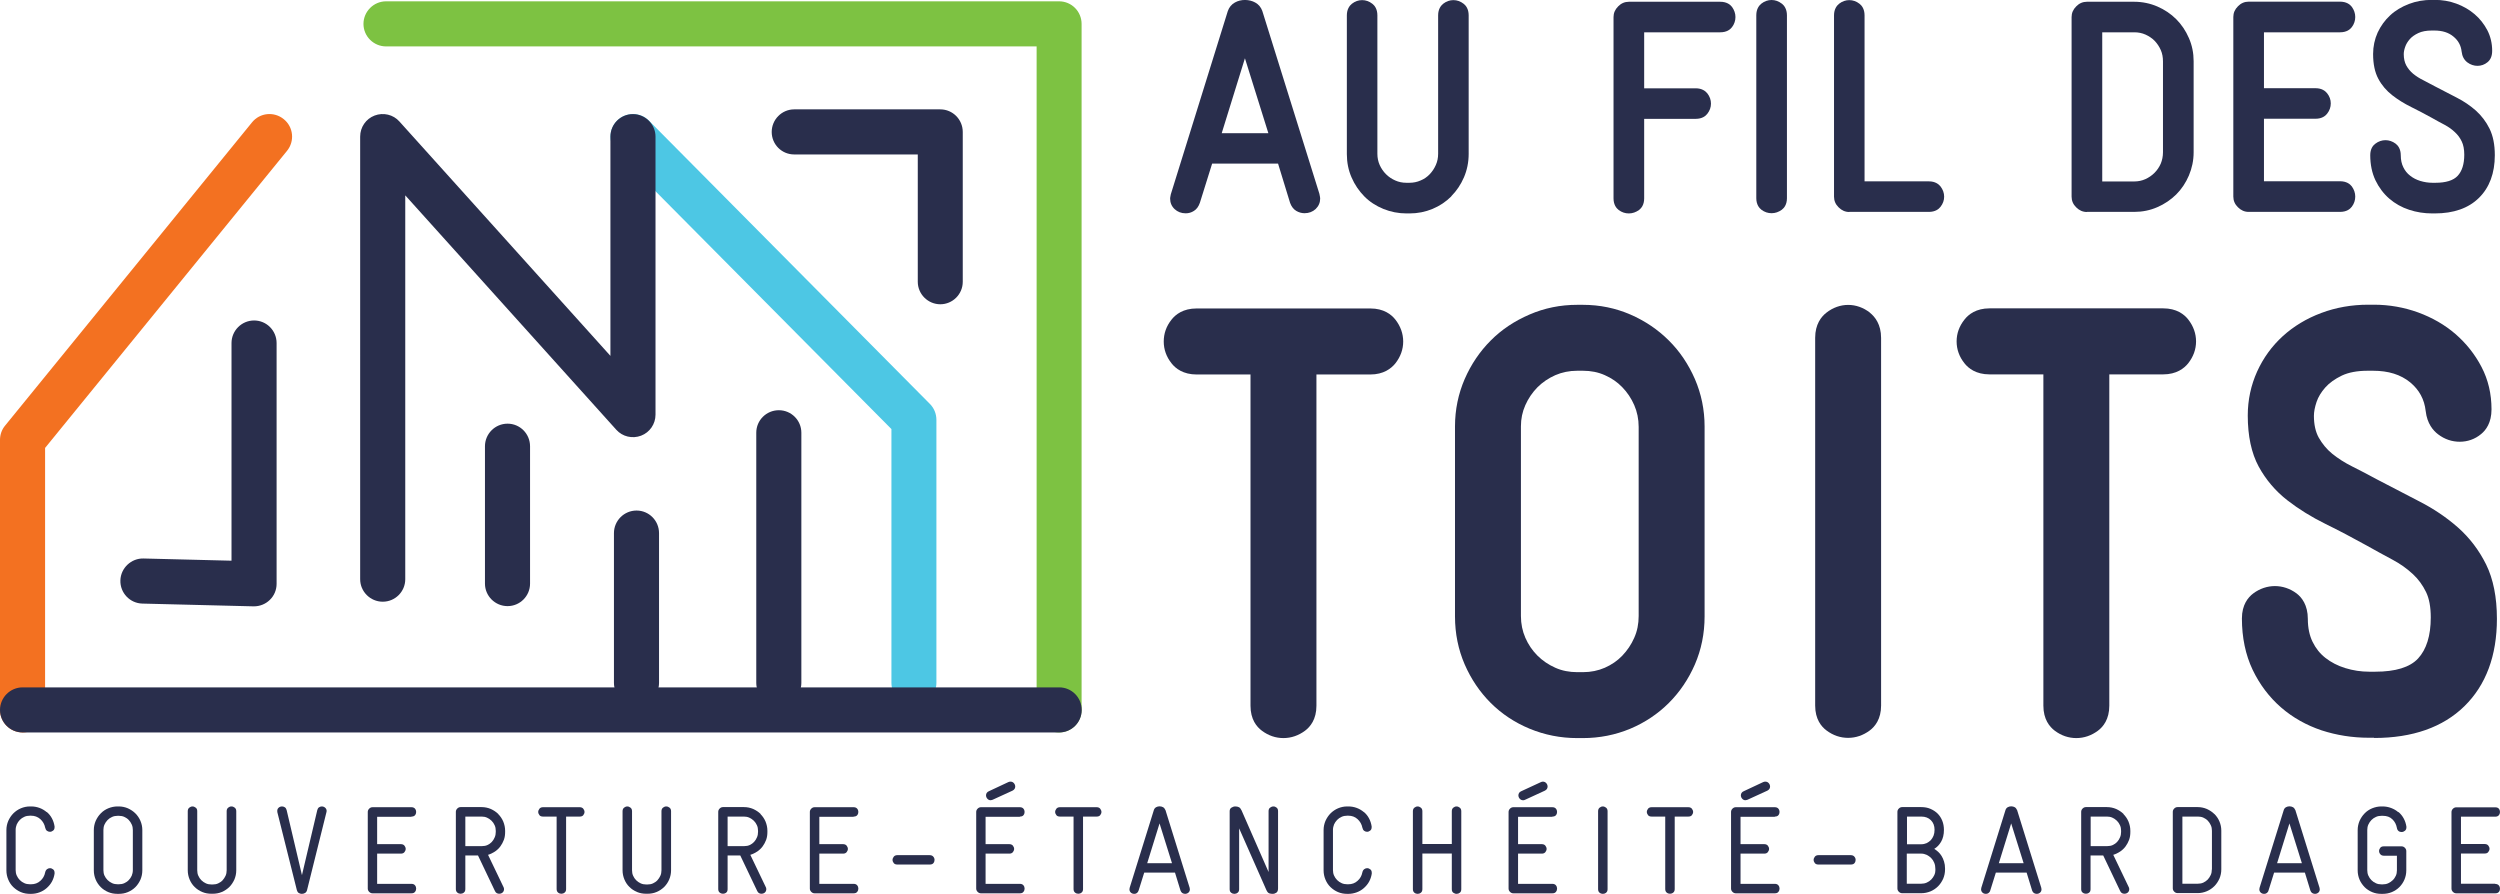 <svg xmlns="http://www.w3.org/2000/svg" id="Layer_2" viewBox="0 0 226.77 81.08"><defs><style>.cls-1{fill:#292e4c;}.cls-2{fill:#4dc7e4;}.cls-3{fill:#f37121;}.cls-4{fill:#7dc242;}</style></defs><g id="Layer_1-2"><path class="cls-1" d="M4.24,73.67c-.19-.16-.4-.29-.64-.38-.24-.09-.5-.14-.77-.14h-.11c-.29,0-.57.06-.83.17-.26.11-.49.27-.68.46s-.34.42-.46.68c-.11.26-.17.54-.17.83v3.66c0,.3.06.58.17.84.11.26.26.49.46.68s.42.34.68.45c.26.11.54.16.83.16h.11c.26,0,.52-.05.76-.14.24-.09.46-.22.65-.39.19-.17.35-.36.47-.58.12-.22.2-.46.24-.72v-.08c0-.14-.04-.24-.13-.31-.09-.07-.18-.11-.29-.11-.09,0-.18.03-.26.09-.08.06-.14.15-.17.28-.06.32-.21.58-.44.78-.23.21-.51.31-.84.31h-.11c-.18,0-.35-.03-.5-.1-.16-.07-.29-.16-.41-.28-.12-.12-.21-.25-.28-.41-.07-.15-.1-.32-.1-.5v-3.65c0-.17.04-.34.1-.49.07-.15.16-.29.28-.41.12-.12.25-.21.41-.28.15-.07.32-.1.5-.1h.11c.32,0,.6.1.84.31.23.21.38.47.44.78.03.13.08.22.16.28.08.06.17.09.27.09.11,0,.2-.04.29-.11.09-.07.13-.17.13-.31v-.07c-.04-.26-.12-.51-.24-.73-.12-.23-.28-.42-.47-.58"></path><path class="cls-1" d="M12.05,78.93c0,.18-.04.35-.1.5-.07.15-.16.29-.27.4-.11.12-.25.21-.4.28-.15.07-.32.1-.5.1h-.11c-.18,0-.35-.03-.5-.1-.15-.07-.29-.16-.41-.28-.12-.12-.21-.25-.28-.4-.07-.15-.1-.32-.1-.5v-3.65c0-.17.03-.34.1-.49.07-.15.16-.29.28-.41s.25-.21.41-.28.32-.1.5-.1h.11c.18,0,.35.03.5.1.15.07.29.16.4.28.11.12.2.25.27.41.07.15.1.32.1.5v3.64ZM12.28,73.78c-.19-.19-.42-.34-.68-.46-.26-.11-.54-.17-.83-.17h-.11c-.29,0-.57.06-.84.17-.26.11-.49.26-.68.46-.19.19-.34.42-.46.68-.11.26-.17.54-.17.83v3.66c0,.3.06.58.17.84.11.26.27.49.46.68.19.19.42.34.68.45.26.11.54.16.84.16h.11c.29,0,.57-.05.83-.16.26-.11.49-.26.68-.45.19-.19.34-.42.46-.68.11-.26.17-.54.17-.84v-3.66c0-.29-.06-.57-.17-.83-.11-.26-.27-.49-.46-.68"></path><path class="cls-1" d="M20.99,73.15c-.11,0-.2.04-.29.11-.09.07-.14.18-.14.32v5.36c0,.18-.03.35-.1.5-.07.15-.16.29-.27.41-.11.12-.25.21-.4.28-.15.07-.32.1-.5.1h-.11c-.18,0-.35-.03-.5-.1-.15-.07-.29-.16-.41-.28s-.21-.25-.28-.41c-.07-.15-.1-.32-.1-.5v-5.36c0-.14-.04-.25-.14-.32-.09-.07-.19-.11-.29-.11s-.2.04-.29.11c-.09.07-.14.18-.14.32v5.36c0,.3.06.58.17.84.11.26.26.49.46.68.19.19.42.34.68.45.26.11.54.16.84.16h.11c.29,0,.57-.05.83-.16.26-.11.48-.26.68-.45.19-.19.34-.42.46-.68.11-.26.17-.54.17-.84v-5.36c0-.14-.05-.25-.14-.32-.09-.07-.19-.11-.29-.11"></path><path class="cls-1" d="M29.18,73.15c-.08,0-.16.03-.24.08s-.13.14-.16.25l-1.39,5.9-1.39-5.9c-.03-.11-.08-.2-.16-.25-.08-.05-.16-.08-.25-.08-.13,0-.23.04-.32.12s-.12.18-.12.3c0,.05,0,.09.01.11l1.77,7.07c.03.11.09.2.17.25.09.05.18.08.28.08.11,0,.2-.03.29-.08.09-.05.15-.14.18-.25l1.76-7.07.02-.11c0-.12-.04-.22-.13-.3-.09-.08-.19-.12-.32-.12"></path><path class="cls-1" d="M37.32,74.07c.15,0,.26-.04.33-.13.07-.09.1-.19.1-.29s-.03-.2-.1-.29c-.07-.09-.18-.14-.33-.14h-3.53c-.11,0-.21.04-.3.13-.09.09-.13.19-.13.3v6.95c0,.11.04.21.13.3.09.09.19.13.3.13h3.53c.15,0,.26-.04.33-.14.07-.09.1-.19.1-.29s-.03-.2-.1-.29c-.07-.09-.18-.14-.33-.14h-3.11v-2.74h2.16c.14,0,.25-.05.32-.14.07-.09.11-.19.11-.29s-.04-.2-.11-.29c-.07-.09-.18-.14-.32-.14h-2.16v-2.48h3.11Z"></path><path class="cls-1" d="M44.97,75.46c0,.18-.03.35-.1.5-.06.15-.15.29-.26.41-.11.12-.24.21-.39.28-.15.07-.32.1-.5.1h-1.51v-2.68h1.47c.18,0,.35.03.5.1.15.07.29.16.41.28.12.12.21.25.28.41.07.15.1.32.1.5v.1ZM45.2,73.84c-.19-.19-.42-.34-.68-.46-.26-.11-.54-.17-.84-.17h-1.9c-.11,0-.21.04-.3.13s-.13.19-.13.3v7.01c0,.14.05.25.14.32s.19.1.29.1.2-.03.29-.1c.09-.07.14-.17.14-.32v-3.05h1.15l1.54,3.23c.04.09.1.15.17.19.07.03.14.05.2.05.14,0,.24-.04.33-.12.08-.08.12-.18.12-.3,0-.07-.02-.14-.05-.19l-1.4-2.92c.23-.07.43-.17.63-.3.19-.13.36-.29.49-.47.13-.18.24-.38.32-.6.08-.22.11-.46.11-.71v-.1c0-.29-.06-.57-.17-.84-.11-.26-.27-.49-.46-.68"></path><path class="cls-1" d="M52.59,73.22h-3.34c-.14,0-.25.05-.32.14-.07.09-.11.19-.11.29s.04.2.11.29c.07.09.18.13.32.13h1.24v6.58c0,.14.05.25.14.32.09.07.19.1.29.1s.2-.03.29-.1c.09-.07.14-.17.14-.32v-6.58h1.24c.14,0,.25-.04.32-.13.07-.09.11-.19.11-.29s-.04-.2-.11-.29c-.07-.09-.18-.14-.32-.14"></path><path class="cls-1" d="M60.43,73.15c-.11,0-.2.04-.29.11-.09.07-.14.18-.14.32v5.36c0,.18-.03.35-.1.5-.07.15-.16.29-.27.41-.11.12-.25.21-.4.28-.15.07-.32.1-.5.1h-.11c-.18,0-.35-.03-.5-.1-.15-.07-.29-.16-.41-.28-.12-.12-.21-.25-.28-.41-.07-.15-.1-.32-.1-.5v-5.36c0-.14-.05-.25-.14-.32-.09-.07-.19-.11-.29-.11s-.2.04-.29.11c-.09.07-.14.18-.14.32v5.36c0,.3.06.58.17.84.11.26.26.49.46.68.19.19.42.34.68.45.26.11.54.16.84.16h.11c.29,0,.57-.05.83-.16.26-.11.48-.26.68-.45.19-.19.35-.42.46-.68.11-.26.17-.54.17-.84v-5.36c0-.14-.05-.25-.14-.32-.09-.07-.19-.11-.29-.11"></path><path class="cls-1" d="M68.76,75.46c0,.18-.03.35-.1.5-.06.15-.15.29-.26.41-.11.12-.24.21-.39.28-.15.07-.32.1-.5.1h-1.51v-2.68h1.47c.18,0,.35.03.5.1s.29.16.41.28c.12.12.21.25.28.41.07.15.1.32.1.5v.1ZM69,73.84c-.19-.19-.42-.34-.68-.46-.26-.11-.54-.17-.84-.17h-1.9c-.11,0-.21.04-.3.13-.09.09-.13.19-.13.3v7.01c0,.14.05.25.14.32s.19.1.29.1.2-.03.29-.1.13-.17.13-.32v-3.05h1.15l1.54,3.23c.04.09.1.15.17.19.07.03.13.05.2.05.14,0,.24-.04.33-.12.08-.08.12-.18.12-.3,0-.07-.02-.14-.05-.19l-1.4-2.92c.23-.07.43-.17.63-.3.19-.13.36-.29.49-.47.13-.18.24-.38.32-.6.08-.22.11-.46.11-.71v-.1c0-.29-.06-.57-.17-.84-.11-.26-.27-.49-.46-.68"></path><path class="cls-1" d="M77.43,74.07c.15,0,.26-.04.33-.13.07-.09.1-.19.1-.29s-.03-.2-.1-.29c-.07-.09-.18-.14-.33-.14h-3.54c-.11,0-.21.04-.3.13-.09.09-.13.19-.13.3v6.95c0,.11.04.21.13.3.09.09.19.13.3.13h3.54c.15,0,.26-.04.33-.14.07-.09.1-.19.1-.29s-.03-.2-.1-.29c-.07-.09-.18-.14-.33-.14h-3.11v-2.74h2.16c.14,0,.25-.05.32-.14.07-.09.11-.19.11-.29s-.04-.2-.11-.29c-.07-.09-.18-.14-.32-.14h-2.16v-2.48h3.11Z"></path><path class="cls-1" d="M84.33,77.57h-2.94c-.14,0-.25.05-.32.14-.07.09-.11.19-.11.29s.04.2.11.29c.07.09.18.13.32.13h2.95c.15,0,.26-.04.33-.13.07-.09.1-.19.1-.29s-.03-.2-.11-.29c-.07-.09-.18-.14-.33-.14"></path><path class="cls-1" d="M92.51,74.07c.15,0,.26-.04.33-.13.07-.09.1-.19.1-.29s-.03-.2-.1-.29c-.07-.09-.18-.14-.33-.14h-3.53c-.11,0-.21.04-.3.13-.09.09-.13.19-.13.3v6.95c0,.11.04.21.13.3.09.09.19.13.3.13h3.53c.15,0,.26-.04.33-.14.07-.09.1-.19.1-.29s-.03-.2-.1-.29c-.07-.09-.18-.14-.33-.14h-3.11v-2.74h2.16c.14,0,.25-.05.32-.14.07-.09.11-.19.11-.29s-.04-.2-.11-.29c-.07-.09-.18-.14-.32-.14h-2.16v-2.48h3.11Z"></path><path class="cls-1" d="M89.86,72.58c.06,0,.12-.01.19-.04l1.79-.82c.08-.04.14-.09.19-.16.04-.07.06-.14.06-.21,0-.11-.04-.22-.12-.31-.08-.09-.18-.14-.31-.14-.06,0-.12.01-.19.04l-1.77.83c-.09.04-.16.09-.2.16-.04.07-.06.14-.06.21,0,.11.04.22.12.31.08.09.18.14.31.14"></path><path class="cls-1" d="M99.48,73.22h-3.34c-.14,0-.25.05-.32.14-.07.09-.11.19-.11.29s.04.2.11.29c.07.09.18.13.32.13h1.24v6.58c0,.14.05.25.14.32.09.07.19.1.29.1s.2-.03.29-.1c.09-.07.14-.17.14-.32v-6.58h1.24c.14,0,.25-.04.32-.13.07-.09.11-.19.11-.29s-.04-.2-.11-.29c-.07-.09-.18-.14-.32-.14"></path><path class="cls-1" d="M104.06,78.3l1.12-3.61,1.13,3.61h-2.25ZM105.7,73.46c-.04-.1-.1-.18-.2-.24-.09-.05-.2-.08-.32-.08-.11,0-.22.03-.31.08-.09.05-.16.13-.2.24l-2.2,7.07c-.02.08-.02.12-.02.14,0,.11.04.21.12.29.08.08.19.12.32.12.08,0,.16-.02.23-.07.07-.05.12-.12.16-.23l.51-1.63h2.79l.5,1.63c.04.11.1.18.17.23.08.04.15.07.24.07.13,0,.23-.04.32-.12.08-.08.12-.17.12-.29,0-.01,0-.06-.02-.14l-2.2-7.07Z"></path><path class="cls-1" d="M115.51,73.15c-.11,0-.21.04-.3.11-.1.07-.14.18-.14.32v5.52l-2.45-5.59c-.07-.15-.15-.25-.24-.29-.09-.05-.21-.07-.33-.07s-.24.04-.35.11c-.11.07-.16.18-.16.33v7.07c0,.14.04.25.14.32.09.07.19.1.29.1s.2-.03.29-.1c.09-.07.14-.17.14-.32v-5.52l2.46,5.57c.08.19.18.3.29.33.11.03.21.04.29.04.13,0,.24-.04.34-.11.1-.07.15-.2.15-.39v-7c0-.14-.04-.25-.13-.32-.09-.07-.18-.11-.29-.11"></path><path class="cls-1" d="M123.72,73.67c-.19-.16-.4-.29-.64-.38-.24-.09-.5-.14-.77-.14h-.11c-.29,0-.57.06-.83.17-.26.11-.49.27-.68.46s-.34.42-.46.68c-.11.26-.17.54-.17.83v3.66c0,.3.06.58.17.84.11.26.26.49.46.68s.42.34.68.45c.26.11.54.16.83.16h.11c.26,0,.51-.05.76-.14.24-.09.46-.22.65-.39.19-.17.35-.36.47-.58.12-.22.2-.46.24-.72v-.08c0-.14-.04-.24-.13-.31-.09-.07-.18-.11-.29-.11-.09,0-.18.03-.26.09-.08.06-.14.15-.17.28-.06.32-.21.58-.44.78-.23.21-.51.31-.83.31h-.11c-.18,0-.35-.03-.5-.1-.16-.07-.29-.16-.41-.28-.12-.12-.21-.25-.28-.41-.07-.15-.1-.32-.1-.5v-3.65c0-.17.04-.34.1-.49.07-.15.16-.29.28-.41.12-.12.25-.21.41-.28.15-.07.32-.1.5-.1h.11c.32,0,.6.1.83.31.23.21.38.47.44.78.03.13.08.22.16.28.08.06.17.09.26.09.11,0,.2-.04.29-.11.09-.07.13-.17.13-.31v-.07c-.04-.26-.12-.51-.24-.73-.12-.23-.28-.42-.47-.58"></path><path class="cls-1" d="M132.12,73.15c-.11,0-.2.04-.29.11-.09.07-.14.18-.14.32v2.98h-2.67v-2.98c0-.14-.05-.25-.14-.32-.09-.07-.19-.11-.29-.11s-.2.04-.29.11c-.09.07-.14.18-.14.32v7.08c0,.14.05.25.14.32.09.07.19.1.29.1s.2-.03.29-.1c.09-.07.14-.17.14-.32v-3.24h2.67v3.24c0,.15.05.26.14.32.09.06.19.1.29.1s.2-.03.29-.1c.09-.06.14-.17.14-.32v-7.08c0-.14-.05-.25-.14-.32-.09-.07-.19-.11-.29-.11"></path><path class="cls-1" d="M140.81,74.07c.15,0,.26-.04.33-.13.07-.09.1-.19.1-.29s-.03-.2-.1-.29c-.07-.09-.18-.14-.33-.14h-3.54c-.11,0-.21.04-.3.13-.09.09-.13.19-.13.3v6.95c0,.11.04.21.13.3.09.09.19.13.3.13h3.54c.15,0,.26-.04.33-.14.07-.09.1-.19.1-.29s-.03-.2-.1-.29c-.07-.09-.18-.14-.33-.14h-3.11v-2.74h2.16c.14,0,.25-.05.32-.14.07-.09.11-.19.11-.29s-.04-.2-.11-.29c-.07-.09-.18-.14-.32-.14h-2.16v-2.48h3.11Z"></path><path class="cls-1" d="M138.35,72.54l1.78-.82c.08-.04.14-.09.19-.16.04-.07.06-.14.06-.21,0-.11-.04-.22-.12-.31-.08-.09-.18-.14-.31-.14-.06,0-.12.02-.19.05l-1.77.82c-.09.04-.16.09-.2.16-.04.07-.06.14-.06.21,0,.11.04.22.12.31s.18.14.31.14c.06,0,.12-.01.19-.05"></path><path class="cls-1" d="M145.39,73.15c-.11,0-.2.04-.29.11-.09.07-.14.18-.14.32v7.08c0,.14.05.25.14.32.09.07.19.1.29.1s.2-.03.29-.1c.09-.07.14-.17.14-.32v-7.08c0-.14-.05-.25-.14-.32-.09-.07-.19-.11-.29-.11"></path><path class="cls-1" d="M153.15,73.22h-3.34c-.14,0-.25.05-.32.14-.07.09-.11.19-.11.29s.04.2.11.29c.07.09.18.13.32.13h1.24v6.58c0,.14.05.25.14.32.09.07.19.1.29.1s.2-.03.29-.1c.09-.07.14-.17.14-.32v-6.58h1.24c.14,0,.25-.04.32-.13.07-.09.11-.19.11-.29s-.04-.2-.11-.29c-.07-.09-.18-.14-.32-.14"></path><path class="cls-1" d="M160.99,74.07c.15,0,.26-.04.33-.13.07-.09.1-.19.1-.29s-.03-.2-.1-.29c-.07-.09-.18-.14-.33-.14h-3.54c-.11,0-.21.04-.3.13-.09.09-.13.19-.13.3v6.95c0,.11.04.21.13.3.09.09.19.13.3.13h3.54c.15,0,.26-.04.33-.14.07-.09.1-.19.1-.29s-.03-.2-.1-.29c-.07-.09-.18-.14-.33-.14h-3.11v-2.74h2.16c.14,0,.25-.05.32-.14.07-.09.11-.19.11-.29s-.04-.2-.11-.29c-.07-.09-.18-.14-.32-.14h-2.16v-2.48h3.11Z"></path><path class="cls-1" d="M158.33,72.58c.06,0,.12-.01.19-.04l1.79-.82c.08-.04.14-.09.19-.16.04-.07.06-.14.06-.21,0-.11-.04-.22-.12-.31-.08-.09-.18-.14-.31-.14-.06,0-.12.01-.19.04l-1.77.83c-.09.04-.16.09-.2.16-.04.07-.06.14-.06.21,0,.11.04.22.12.31.08.09.18.14.31.14"></path><path class="cls-1" d="M167.88,77.57h-2.94c-.14,0-.25.05-.32.14-.07.09-.11.19-.11.29s.04.2.11.29c.07.09.18.13.32.13h2.95c.15,0,.26-.04.33-.13.07-.09.1-.19.1-.29s-.03-.2-.11-.29c-.07-.09-.18-.14-.33-.14"></path><path class="cls-1" d="M175.56,78.87c0,.18-.03.35-.1.5-.07.15-.16.29-.28.41-.12.12-.25.21-.41.28s-.32.1-.5.1h-1.31v-2.73h1.31c.17,0,.34.04.49.11.15.07.29.17.41.29.12.12.21.26.28.43.07.17.1.34.1.52v.1ZM172.97,74.07h1.31c.36,0,.65.11.87.33.22.22.33.51.33.87h0c0,.2-.03.37-.09.53-.06.16-.15.29-.25.41-.11.11-.24.2-.38.27-.14.06-.3.1-.47.1h-1.31v-2.5ZM176.12,77.65c-.09-.15-.19-.27-.31-.38-.12-.11-.24-.2-.36-.27.24-.14.45-.35.62-.64s.26-.65.26-1.08h0c0-.3-.05-.58-.15-.83-.1-.25-.24-.47-.42-.65-.18-.18-.4-.32-.65-.43-.25-.11-.53-.16-.83-.16h-1.74c-.11,0-.21.04-.3.13-.09.09-.13.19-.13.3v6.95c0,.11.04.21.13.3.09.09.19.13.3.13h1.74c.29,0,.57-.06.84-.17.26-.11.49-.27.68-.46.19-.19.34-.42.46-.68.11-.26.17-.54.17-.84v-.1c0-.23-.03-.43-.09-.62-.06-.19-.13-.36-.22-.5"></path><path class="cls-1" d="M181.31,78.3l1.12-3.61,1.13,3.61h-2.25ZM182.95,73.46c-.04-.1-.1-.18-.2-.24-.09-.05-.2-.08-.32-.08-.11,0-.22.03-.31.08-.09.05-.16.13-.2.24l-2.2,7.07c-.02.08-.02.12-.02.14,0,.11.04.21.12.29.08.08.19.12.32.12.08,0,.16-.02.23-.07.07-.05.13-.12.16-.23l.51-1.63h2.79l.5,1.63c.04.11.09.18.17.23.07.04.15.07.24.07.13,0,.23-.04.32-.12.08-.08.12-.17.12-.29,0-.01,0-.06-.02-.14l-2.2-7.07Z"></path><path class="cls-1" d="M192.4,75.46c0,.18-.03.35-.1.5-.06.15-.15.29-.26.41-.11.12-.24.21-.39.28-.15.07-.32.1-.5.1h-1.51v-2.68h1.47c.18,0,.35.03.5.1s.29.16.41.28c.12.12.21.25.28.41.07.15.1.32.1.5v.1ZM192.63,73.84c-.19-.19-.42-.34-.68-.46-.26-.11-.54-.17-.84-.17h-1.9c-.11,0-.21.04-.3.13-.09.09-.13.19-.13.3v7.01c0,.14.04.25.14.32.09.07.19.1.29.1s.2-.03.29-.1.13-.17.13-.32v-3.05h1.15l1.54,3.23c.04.09.1.15.17.19.07.03.13.05.2.05.14,0,.24-.04.33-.12.08-.08.12-.18.12-.3,0-.07-.02-.14-.05-.19l-1.4-2.92c.23-.07.43-.17.63-.3.19-.13.36-.29.49-.47.13-.18.24-.38.32-.6.08-.22.11-.46.11-.71v-.1c0-.29-.06-.57-.17-.84-.11-.26-.27-.49-.46-.68"></path><path class="cls-1" d="M200.63,78.87c0,.18-.03.35-.1.5-.07.15-.16.29-.27.41-.12.12-.25.21-.4.28-.15.07-.32.1-.5.1h-1.4v-6.09h1.41c.18,0,.35.03.5.1.15.07.29.16.4.28.11.12.2.25.27.41.07.15.1.32.1.5v3.51ZM200.86,73.84c-.19-.19-.42-.34-.68-.46-.26-.11-.54-.17-.83-.17h-1.83c-.11,0-.21.04-.3.13-.09.09-.13.19-.13.3v6.94c0,.11.04.21.13.3.09.09.19.13.3.13h1.83c.29,0,.57-.06.83-.17.26-.11.49-.27.68-.46.19-.19.34-.42.46-.68.11-.26.17-.54.17-.84v-3.52c0-.29-.06-.57-.17-.83-.11-.26-.27-.49-.46-.68"></path><path class="cls-1" d="M206.55,78.3l1.12-3.61,1.13,3.61h-2.25ZM208.19,73.46c-.04-.1-.1-.18-.2-.24-.09-.05-.2-.08-.32-.08-.11,0-.22.03-.31.08-.09.05-.16.13-.2.24l-2.2,7.07c-.02.08-.02.12-.02.14,0,.11.04.21.12.29.08.08.19.12.32.12.08,0,.16-.02.23-.07.07-.05.13-.12.16-.23l.51-1.63h2.79l.5,1.63c.04.11.09.18.17.23.07.04.15.07.24.07.13,0,.23-.04.32-.12.08-.08.12-.17.12-.29,0-.01,0-.06-.02-.14l-2.2-7.07Z"></path><path class="cls-1" d="M217.54,73.67c-.19-.17-.41-.29-.65-.38-.24-.09-.5-.14-.77-.14h-.11c-.29,0-.57.06-.84.17-.26.11-.49.26-.68.46-.19.19-.34.42-.46.68-.11.26-.17.54-.17.84v3.65c0,.3.06.58.17.84.11.26.27.48.46.68.19.19.42.34.68.45.26.11.54.16.84.16h.11c.29,0,.57-.05.84-.16.26-.11.49-.26.68-.45.19-.19.35-.42.46-.68.11-.26.17-.54.17-.84v-1.75c0-.11-.04-.21-.13-.3-.09-.09-.19-.13-.3-.13h-1.61c-.14,0-.25.04-.32.13-.07.09-.11.19-.11.29s.03.2.11.29c.07.09.18.14.32.14h1.19v1.32c0,.18-.03.35-.1.5-.07.15-.16.29-.28.4s-.25.21-.41.28c-.15.07-.32.1-.5.1h-.11c-.18,0-.35-.03-.5-.1-.16-.07-.29-.16-.41-.28-.12-.12-.21-.25-.28-.41-.07-.15-.1-.32-.1-.5v-3.65c0-.17.03-.34.1-.49.07-.15.16-.29.28-.41.12-.12.25-.21.41-.28.15-.07.32-.1.5-.1h.11c.37,0,.66.1.88.32.22.21.35.47.41.79.02.13.08.22.16.28s.17.08.27.08c.11,0,.2-.04.29-.11.09-.07.14-.17.14-.31v-.07c-.04-.26-.12-.51-.24-.73-.12-.23-.28-.42-.47-.59"></path><path class="cls-1" d="M226.34,80.16h-3.11v-2.74h2.16c.14,0,.25-.04.32-.14.07-.09.11-.19.11-.29s-.04-.2-.11-.29c-.07-.09-.18-.14-.32-.14h-2.16v-2.48h3.11c.15,0,.26-.05.33-.14.07-.09.1-.19.1-.29s-.03-.2-.1-.29c-.07-.09-.18-.13-.33-.13h-3.54c-.11,0-.21.04-.3.13-.09.09-.13.19-.13.3v6.94c0,.11.04.21.13.3.09.09.19.13.3.13h3.54c.15,0,.26-.04.33-.13.07-.09.1-.19.1-.29s-.03-.2-.1-.29c-.07-.09-.18-.14-.33-.14"></path><path class="cls-1" d="M112.92,5.27l2.13,6.81h-4.23l2.11-6.81ZM107.55,19.35c.27,0,.52-.07.75-.22.24-.15.42-.39.54-.74l1.11-3.55h5.98l1.09,3.56c.12.33.31.58.56.73.24.14.49.21.75.21.4,0,.74-.13,1.01-.38.27-.26.41-.58.41-.95,0-.06-.01-.14-.07-.43L114.5.99c-.12-.33-.33-.59-.64-.76-.54-.3-1.29-.32-1.85,0-.3.17-.52.43-.64.78l-5.17,16.62c-.06.28-.06.35-.06.39,0,.37.14.7.41.95.27.25.6.38,1.01.38"></path><path class="cls-1" d="M131.64,17.8c.48-.48.87-1.06,1.15-1.71h0c.28-.65.43-1.37.43-2.13V1.39c0-.57-.25-.89-.46-1.05-.56-.44-1.29-.44-1.85,0-.21.17-.46.49-.46,1.05v12.56c0,.37-.07.71-.21,1.02-.14.32-.33.6-.56.84-.23.24-.5.43-.82.56-.31.14-.66.21-1.02.21h-.26c-.37,0-.71-.07-1.02-.21-.32-.14-.6-.33-.84-.57-.24-.24-.43-.52-.57-.83-.14-.31-.21-.65-.21-1.02V1.39c0-.57-.25-.89-.46-1.05-.56-.44-1.29-.44-1.85,0-.21.17-.46.49-.46,1.05v12.58c0,.76.14,1.47.43,2.13.28.65.67,1.22,1.15,1.71.48.49,1.07.87,1.73,1.14.66.27,1.37.41,2.11.41h.26c.74,0,1.44-.14,2.09-.41.65-.27,1.23-.66,1.71-1.14"></path><path class="cls-1" d="M157.42,1.55c0-.33-.11-.64-.31-.92-.16-.21-.48-.47-1.07-.47h-8.29c-.37,0-.7.14-.97.42-.28.28-.42.6-.42.97v16.45c0,.57.26.89.47,1.05.28.21.59.31.92.31s.64-.11.92-.31c.21-.16.47-.47.47-1.05v-7.22h4.68c.57,0,.89-.25,1.05-.46.22-.28.33-.59.33-.92s-.11-.65-.33-.93c-.17-.21-.49-.46-1.05-.46h-4.68V2.93h6.9c.6,0,.91-.26,1.07-.47.21-.28.31-.59.31-.92"></path><path class="cls-1" d="M161.62.33c-.56-.44-1.29-.44-1.85,0-.21.17-.46.49-.46,1.05v16.6c0,.57.26.89.47,1.05.28.21.59.31.92.31s.64-.11.92-.31h0c.21-.16.47-.47.47-1.05V1.39c0-.57-.25-.89-.46-1.06"></path><path class="cls-1" d="M167.74,19.22h7.23c.57,0,.89-.25,1.05-.46.22-.28.33-.59.33-.92s-.11-.64-.33-.93c-.17-.21-.49-.46-1.05-.46h-5.84V1.39c0-.57-.25-.89-.46-1.05-.56-.44-1.29-.44-1.85,0-.21.17-.46.49-.46,1.05v16.45c0,.37.14.7.42.97.28.28.6.42.97.42"></path><path class="cls-1" d="M190.68,2.93h2.92c.37,0,.71.07,1.02.21.31.14.59.33.82.56.23.24.42.52.56.84.14.31.2.66.2,1.03v8.24c0,.37-.07.71-.2,1.03-.14.32-.33.6-.57.84-.24.24-.52.43-.83.57-.31.14-.65.21-1.02.21h-2.89V2.93ZM189.3,19.22h4.29c.74,0,1.44-.14,2.1-.43.65-.28,1.22-.67,1.71-1.15.48-.48.87-1.06,1.15-1.72.28-.66.43-1.37.43-2.11V5.55c0-.74-.14-1.44-.43-2.1-.28-.65-.67-1.23-1.15-1.71-.48-.48-1.06-.87-1.71-1.15-.65-.28-1.36-.43-2.1-.43h-4.29c-.37,0-.7.14-.97.42-.28.28-.42.6-.42.97v16.29c0,.37.14.7.42.97.28.28.6.42.97.42"></path><path class="cls-1" d="M212.26,19.22c.6,0,.91-.26,1.07-.47.21-.28.31-.59.31-.92s-.11-.64-.31-.92c-.16-.21-.48-.47-1.07-.47h-6.9v-5.67h4.68c.57,0,.89-.25,1.05-.46.22-.28.33-.59.33-.93s-.11-.64-.33-.92c-.17-.21-.48-.46-1.05-.46h-4.68V2.93h6.9c.6,0,.91-.26,1.07-.47.21-.28.31-.59.31-.92s-.11-.64-.31-.92c-.16-.21-.48-.47-1.07-.47h-8.29c-.37,0-.7.14-.97.42-.28.28-.42.6-.42.97v16.29c0,.37.14.7.42.97.28.28.6.42.97.42h8.29Z"></path><path class="cls-1" d="M220.92,16.58h-.27c-.38,0-.76-.06-1.12-.17-.35-.11-.66-.27-.92-.48-.26-.2-.46-.45-.61-.76-.15-.3-.23-.66-.23-1.07,0-.6-.26-.91-.47-1.07-.56-.42-1.28-.42-1.83,0-.22.16-.47.47-.47,1.05,0,.85.16,1.61.47,2.27.31.65.74,1.22,1.26,1.67.52.45,1.13.79,1.8,1.01.66.22,1.37.33,2.09.33h.24c1.7,0,3.05-.47,4-1.41.95-.93,1.44-2.24,1.44-3.87,0-.96-.16-1.76-.48-2.41-.31-.63-.73-1.18-1.24-1.64-.5-.44-1.08-.84-1.73-1.17-.62-.32-1.26-.65-1.93-1-.36-.2-.73-.39-1.1-.58-.35-.17-.66-.37-.93-.59-.25-.21-.46-.46-.62-.75-.15-.28-.23-.62-.23-1.03,0-.19.04-.41.13-.66.08-.24.22-.47.41-.69.19-.22.46-.41.78-.56.32-.15.73-.23,1.21-.23h.24c.73,0,1.3.18,1.74.55.44.36.68.81.74,1.36.05.43.22.75.52.98.56.42,1.3.42,1.82-.01.29-.23.43-.58.43-1.04,0-.68-.15-1.31-.44-1.87-.29-.55-.67-1.04-1.15-1.45-.48-.41-1.03-.73-1.66-.96-.62-.23-1.28-.34-1.96-.34h-.26c-.73,0-1.43.12-2.08.37-.65.25-1.23.59-1.7,1.03-.48.44-.86.97-1.14,1.57-.27.6-.41,1.26-.41,1.94,0,.91.16,1.67.48,2.26.31.58.74,1.08,1.27,1.49.5.39,1.08.75,1.71,1.06.6.3,1.22.62,1.85.97.41.23.8.45,1.19.65.35.19.66.41.92.66.26.24.47.52.62.84.15.31.23.71.23,1.2,0,.85-.2,1.49-.6,1.92-.39.42-1.07.63-2.01.63"></path><path class="cls-1" d="M124.29,27.98h-15.75c-1.22,0-1.91.55-2.27,1.01-.48.6-.71,1.27-.71,1.99s.24,1.39.71,1.98c.36.46,1.05,1.01,2.28,1.01h4.88v30.05c0,1.24.56,1.91,1.03,2.26.6.45,1.26.67,1.96.67s1.37-.23,1.96-.67c.47-.35,1.03-1.03,1.03-2.26v-30.05h4.88c1.22,0,1.91-.55,2.28-1.01.47-.6.71-1.27.71-1.98s-.24-1.39-.71-1.99c-.36-.46-1.05-1.01-2.27-1.01"></path><path class="cls-1" d="M148.64,55.88c0,.71-.13,1.37-.4,1.97-.27.62-.64,1.16-1.09,1.63-.44.46-.97.82-1.58,1.09-.6.26-1.26.4-1.98.4h-.53c-.71,0-1.38-.13-1.98-.4-.61-.27-1.16-.64-1.62-1.1-.46-.46-.83-1-1.1-1.62-.26-.6-.4-1.26-.4-1.97v-17.21c0-.68.13-1.31.4-1.92.27-.61.64-1.15,1.1-1.62.46-.46,1.01-.83,1.62-1.1.6-.26,1.27-.4,1.98-.4h.53c.71,0,1.38.13,1.98.4.61.27,1.14.63,1.58,1.09.45.46.82,1.01,1.09,1.63.26.6.4,1.26.4,1.97v17.15ZM151.38,30.89c-.99-.99-2.16-1.78-3.49-2.36-1.34-.58-2.79-.88-4.3-.88h-.53c-1.51,0-2.96.29-4.32.88-1.35.58-2.54,1.37-3.52,2.36-.99.99-1.78,2.16-2.36,3.49-.58,1.34-.88,2.79-.88,4.3v17.24c0,1.55.3,3.01.88,4.35.58,1.33,1.37,2.5,2.36,3.49.99.99,2.18,1.78,3.53,2.34,1.35.56,2.8.85,4.31.85h.53c1.5,0,2.95-.29,4.29-.85,1.33-.56,2.51-1.35,3.5-2.34.99-.99,1.78-2.16,2.36-3.49.58-1.34.88-2.8.88-4.35v-17.24c0-1.51-.3-2.96-.88-4.3-.58-1.33-1.37-2.51-2.36-3.49"></path><path class="cls-1" d="M169.63,28.37c-1.2-.95-2.77-.95-3.97,0-.46.36-1.01,1.05-1.01,2.27v33.36c0,1.24.56,1.91,1.03,2.26.6.45,1.26.67,1.96.67s1.37-.23,1.96-.67c.47-.35,1.03-1.03,1.03-2.26V30.65c0-1.22-.55-1.91-1.01-2.28"></path><path class="cls-1" d="M198.49,32.95c.47-.6.71-1.27.71-1.98s-.24-1.39-.71-1.99c-.36-.46-1.05-1.01-2.27-1.01h-15.75c-1.22,0-1.91.55-2.27,1.01-.48.6-.72,1.27-.72,1.99s.24,1.39.71,1.98c.36.46,1.05,1.01,2.28,1.01h4.88v30.05c0,1.24.56,1.91,1.03,2.27.6.45,1.26.67,1.96.67s1.37-.23,1.96-.67c.47-.35,1.03-1.03,1.03-2.27v-30.05h4.88c1.22,0,1.91-.55,2.28-1.01"></path><path class="cls-1" d="M215.36,66.94c3.47,0,6.23-.97,8.18-2.88,1.96-1.92,2.95-4.59,2.95-7.93,0-1.95-.33-3.61-.98-4.93-.64-1.29-1.5-2.42-2.55-3.35-1.02-.9-2.2-1.7-3.51-2.37-1.24-.64-2.54-1.31-3.87-2.01-.72-.39-1.47-.79-2.22-1.16-.68-.34-1.29-.73-1.82-1.16-.49-.4-.89-.89-1.21-1.45-.29-.52-.44-1.19-.44-1.98,0-.36.08-.78.24-1.26.15-.45.42-.89.79-1.31.37-.42.88-.78,1.5-1.08.61-.29,1.4-.44,2.35-.44h.48c1.41,0,2.51.35,3.37,1.05.83.69,1.29,1.54,1.41,2.61.13,1.14.68,1.77,1.13,2.11.59.45,1.26.67,1.96.67s1.38-.23,1.94-.7c.43-.35.94-1.02.94-2.24,0-1.39-.3-2.69-.91-3.85-.59-1.13-1.38-2.13-2.36-2.98-.97-.84-2.11-1.49-3.39-1.96-1.27-.46-2.62-.7-4-.7h-.53c-1.49,0-2.92.25-4.25.75-1.34.5-2.51,1.21-3.49,2.1-.99.9-1.77,1.98-2.33,3.21-.56,1.24-.85,2.58-.85,3.99,0,1.85.33,3.41.99,4.63.65,1.19,1.52,2.22,2.6,3.06,1.03.8,2.19,1.52,3.47,2.15,1.21.59,2.45,1.25,3.7,1.94.82.46,1.62.9,2.39,1.31.68.36,1.29.8,1.82,1.29.5.46.9,1.01,1.2,1.63.29.59.43,1.37.43,2.31,0,1.65-.39,2.9-1.15,3.72-.74.8-2.05,1.2-3.89,1.2h-.53c-.75,0-1.48-.11-2.19-.33-.68-.21-1.28-.52-1.79-.92-.5-.39-.88-.87-1.17-1.46-.28-.57-.43-1.27-.43-2.07,0-1.28-.56-1.97-1.02-2.32-1.19-.89-2.74-.89-3.93,0-.47.35-1.03,1.03-1.03,2.27,0,1.73.33,3.3.97,4.65.64,1.34,1.51,2.49,2.58,3.42,1.07.93,2.31,1.62,3.68,2.08,1.35.44,2.79.67,4.27.67h.48Z"></path><path class="cls-4" d="M96.08,66.44c-1.13,0-2.05-.92-2.05-2.04V4.21h-59.01c-1.13,0-2.05-.92-2.05-2.04s.92-2.05,2.05-2.05h61.05c1.13,0,2.04.92,2.04,2.05v62.23c0,1.13-.92,2.04-2.04,2.04"></path><path class="cls-3" d="M2.05,66.44C.92,66.44,0,65.52,0,64.39v-24.49c0-.47.16-.93.46-1.29L22.86,11.1c.71-.88,2-1.01,2.88-.29.88.71,1.01,2,.29,2.88L4.09,40.63v23.77c0,1.13-.92,2.04-2.04,2.04"></path><path class="cls-1" d="M57.74,63.98c-1.13,0-2.05-.92-2.05-2.04v-13.58c0-1.13.92-2.05,2.05-2.05s2.04.92,2.04,2.05v13.58c0,1.13-.92,2.04-2.04,2.04"></path><path class="cls-1" d="M70.65,63.98c-1.13,0-2.05-.92-2.05-2.04v-22.69c0-1.13.92-2.04,2.05-2.04s2.04.92,2.04,2.04v22.69c0,1.13-.92,2.04-2.04,2.04"></path><path class="cls-1" d="M23.03,55s-.03,0-.05,0l-10.07-.25c-1.13-.03-2.02-.97-1.99-2.1.03-1.13.99-2.02,2.1-1.99l7.98.2v-19.74c0-1.13.92-2.05,2.05-2.05s2.04.92,2.04,2.05v21.84c0,.55-.22,1.08-.62,1.46-.38.37-.89.58-1.43.58"></path><path class="cls-2" d="M82.91,63.98c-1.13,0-2.05-.92-2.05-2.04v-23.02l-24.89-25.09c-.79-.8-.79-2.1.01-2.89.8-.79,2.1-.79,2.89.01l25.48,25.69c.38.38.59.9.59,1.44v23.86c0,1.13-.92,2.04-2.04,2.04"></path><path class="cls-1" d="M46.04,54.98c-1.13,0-2.05-.92-2.05-2.04v-12.46c0-1.13.92-2.05,2.05-2.05s2.04.92,2.04,2.05v12.46c0,1.13-.92,2.04-2.04,2.04"></path><path class="cls-1" d="M85.3,27.6c-1.13,0-2.05-.92-2.05-2.04v-11.55h-11.21c-1.13,0-2.04-.91-2.04-2.04s.92-2.05,2.04-2.05h13.25c1.13,0,2.04.92,2.04,2.05v13.59c0,1.13-.92,2.04-2.04,2.04"></path><path class="cls-1" d="M96.08,66.44H2.05c-1.13,0-2.05-.92-2.05-2.04s.92-2.05,2.05-2.05h94.03c1.13,0,2.04.92,2.04,2.05s-.92,2.04-2.04,2.04"></path><path class="cls-1" d="M34.72,54.58c-1.13,0-2.05-.92-2.05-2.04V12.39c0-.85.52-1.61,1.31-1.91.79-.3,1.69-.09,2.25.54l19.14,21.26V12.39c0-1.13.92-2.04,2.04-2.04s2.05.92,2.05,2.04v25.22c0,.85-.52,1.61-1.31,1.91-.79.3-1.69.09-2.25-.54l-19.14-21.26v34.82c0,1.13-.92,2.04-2.04,2.04"></path></g></svg>